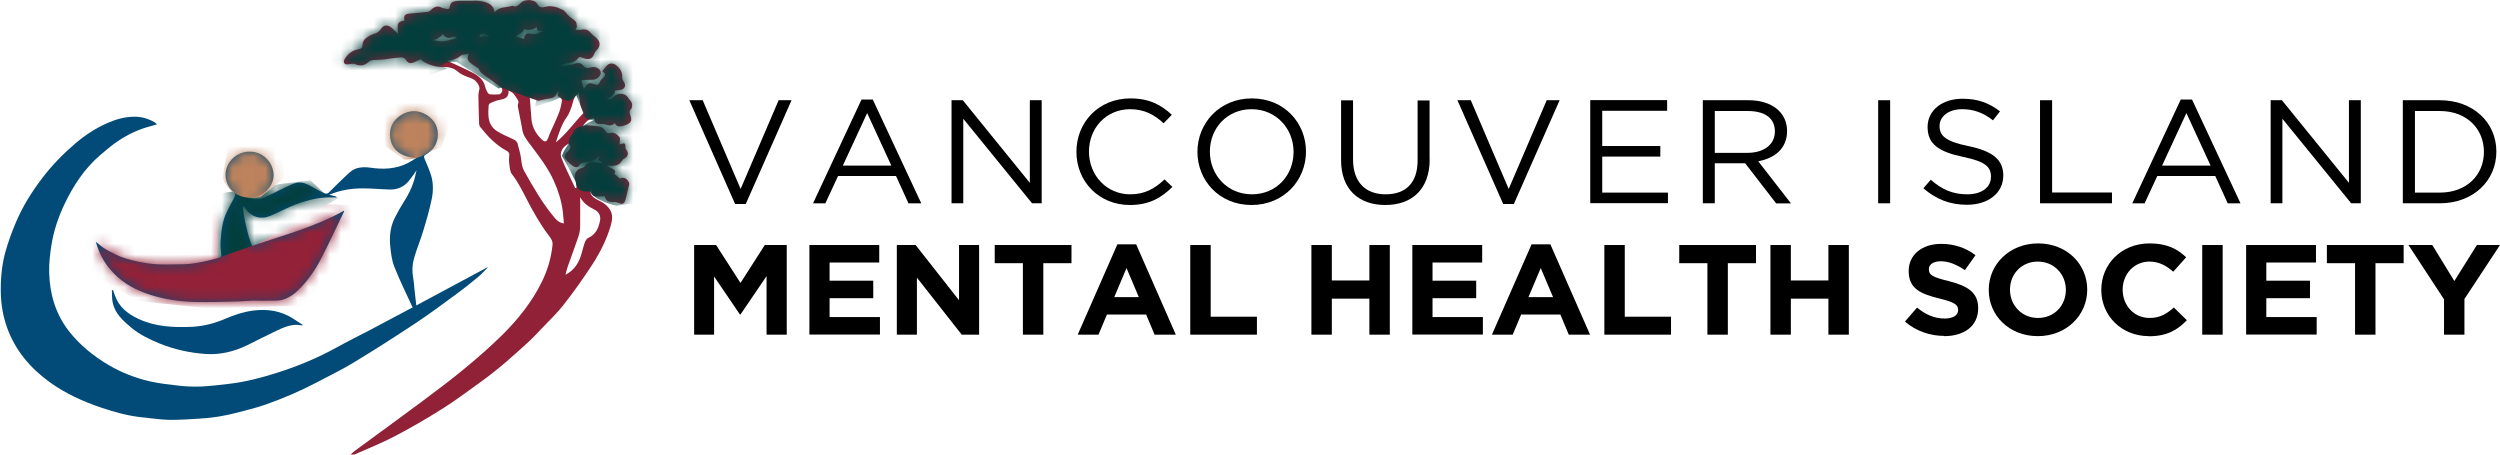<?xml version="1.0" encoding="UTF-8"?>
<svg xmlns="http://www.w3.org/2000/svg" width="231" height="42" viewBox="0 0 231 42" fill="none">
  <path d="M70.83 30.923V25.516L68.422 29.054H68.368L65.982 25.547V30.923H64.139V22.639H66.167L68.422 26.146L70.667 22.639H72.695V30.923H70.819H70.83Z" fill="black"></path>
  <path d="M74.789 30.923V22.639H81.242V24.256H76.654V25.936H80.689V27.553H76.654V29.296H81.307V30.913H74.789V30.923Z" fill="black"></path>
  <path d="M88.865 30.923L84.722 25.652V30.923H82.867V22.639H84.602L88.615 27.742V22.639H90.47V30.923H88.865Z" fill="black"></path>
  <path d="M96.402 24.319V30.923H94.515V24.319H91.912V22.639H99.005V24.319H96.402Z" fill="black"></path>
  <path d="M106.684 30.923L105.903 29.064H102.28L101.5 30.923H99.58L103.246 22.575H104.981L108.647 30.923H106.673H106.684ZM104.092 24.77L102.953 27.458H105.23L104.092 24.77Z" fill="black"></path>
  <path d="M109.98 30.923V22.639H111.868V29.264H116.14V30.923H109.991H109.98Z" fill="black"></path>
  <path d="M126.531 30.923V27.595H123.061V30.923H121.174V22.639H123.061V25.915H126.531V22.639H128.418V30.923H126.531Z" fill="black"></path>
  <path d="M130.5 30.923V22.639H136.953V24.256H132.365V25.936H136.4V27.553H132.365V29.296H137.018V30.913H130.5V30.923Z" fill="black"></path>
  <path d="M144.957 30.923L144.176 29.064H140.554L139.773 30.923H137.854L141.519 22.575H143.254L146.92 30.923H144.946H144.957ZM142.365 24.77L141.226 27.458H143.504L142.365 24.77Z" fill="black"></path>
  <path d="M148.242 30.923V22.639H150.129V29.264H154.402V30.923H148.253H148.242Z" fill="black"></path>
  <path d="M159.652 24.319V30.923H157.765V24.319H155.162V22.639H162.255V24.319H159.652Z" fill="black"></path>
  <path d="M168.945 30.923V27.595H165.475V30.923H163.588V22.639H165.475V25.915H168.945V22.639H170.832V30.923H168.945Z" fill="black"></path>
  <path d="M179.649 31.038C178.347 31.038 177.046 30.597 176.016 29.715L177.133 28.424C177.903 29.043 178.705 29.432 179.692 29.432C180.462 29.432 180.928 29.138 180.928 28.655V28.634C180.928 28.172 180.636 27.93 179.204 27.584C177.48 27.153 176.363 26.691 176.363 25.053V25.032C176.363 23.531 177.61 22.533 179.356 22.533C180.603 22.533 181.666 22.911 182.534 23.583L181.557 24.959C180.798 24.444 180.05 24.14 179.334 24.14C178.618 24.14 178.228 24.455 178.228 24.864V24.885C178.228 25.431 178.597 25.61 180.072 25.977C181.807 26.418 182.783 27.017 182.783 28.466V28.487C182.783 30.135 181.482 31.059 179.638 31.059L179.649 31.038Z" fill="black"></path>
  <path d="M188.293 31.059C185.647 31.059 183.76 29.148 183.76 26.796V26.775C183.76 24.423 185.679 22.491 188.326 22.491C190.972 22.491 192.859 24.402 192.859 26.754V26.775C192.859 29.127 190.939 31.059 188.293 31.059ZM190.885 26.775C190.885 25.358 189.811 24.171 188.293 24.171C186.775 24.171 185.723 25.337 185.723 26.754V26.775C185.723 28.193 186.796 29.379 188.315 29.379C189.833 29.379 190.885 28.214 190.885 26.796V26.775Z" fill="black"></path>
  <path d="M198.552 31.059C196.036 31.059 194.16 29.18 194.16 26.796V26.775C194.16 24.423 195.993 22.491 198.628 22.491C200.244 22.491 201.209 23.016 202.001 23.772L200.808 25.106C200.147 24.528 199.474 24.171 198.617 24.171C197.175 24.171 196.134 25.337 196.134 26.754V26.775C196.134 28.193 197.153 29.379 198.617 29.379C199.594 29.379 200.19 29.001 200.862 28.413L202.066 29.589C201.188 30.503 200.212 31.07 198.552 31.07V31.059Z" fill="black"></path>
  <path d="M203.486 30.923V22.639H205.373V30.923H203.486Z" fill="black"></path>
  <path d="M207.543 30.923V22.639H213.996V24.256H209.408V25.936H213.443V27.553H209.408V29.296H214.061V30.913H207.543V30.923Z" fill="black"></path>
  <path d="M219.494 24.319V30.923H217.607V24.319H215.004V22.639H222.097V24.319H219.494Z" fill="black"></path>
  <path d="M227.714 27.616V30.923H225.827V27.658L222.541 22.639H224.743L226.781 25.967L228.864 22.639H231L227.714 27.626V27.616Z" fill="black"></path>
  <path d="M71.947 9.261H73.139L68.91 18.847H67.923L63.693 9.261H64.93L68.433 17.461L71.947 9.261Z" fill="black"></path>
  <path d="M85.135 18.785H83.942L82.793 16.265H77.435L76.264 18.785H75.125L79.604 9.198H80.645L85.124 18.785H85.135ZM80.125 10.448L77.88 15.299H82.359L80.125 10.448Z" fill="black"></path>
  <path d="M95.166 9.261H96.251V18.784H95.362L89.006 10.972V18.784H87.922V9.261H88.963L95.156 16.894V9.261H95.166Z" fill="black"></path>
  <path d="M104.395 18.942C101.554 18.942 99.461 16.779 99.461 14.028C99.461 11.277 101.543 9.093 104.439 9.093C106.228 9.093 107.291 9.702 108.278 10.605L107.519 11.392C106.695 10.626 105.762 10.09 104.428 10.09C102.248 10.09 100.621 11.791 100.621 14.007C100.621 16.222 102.27 17.955 104.428 17.955C105.773 17.955 106.662 17.451 107.606 16.579L108.332 17.272C107.302 18.28 106.185 18.942 104.395 18.942Z" fill="black"></path>
  <path d="M115.642 18.942C112.649 18.942 110.643 16.674 110.643 14.028C110.643 11.382 112.681 9.093 115.675 9.093C118.668 9.093 120.674 11.361 120.674 14.007C120.674 16.653 118.635 18.942 115.642 18.942ZM115.642 10.09C113.397 10.09 111.792 11.833 111.792 14.007C111.792 16.18 113.419 17.955 115.675 17.955C117.93 17.955 119.525 16.212 119.525 14.038C119.525 11.865 117.898 10.09 115.642 10.09Z" fill="black"></path>
  <path d="M132.104 14.721C132.104 17.493 130.456 18.942 128.005 18.942C125.554 18.942 123.916 17.503 123.916 14.805V9.271H125.022V14.742C125.022 16.8 126.15 17.955 128.026 17.955C129.902 17.955 130.987 16.895 130.987 14.816V9.282H132.093V14.742L132.104 14.721Z" fill="black"></path>
  <path d="M142.917 9.261H144.11L139.881 18.847H138.894L134.664 9.261H135.9L139.403 17.461L142.917 9.261Z" fill="black"></path>
  <path d="M154.043 10.237H148.046V13.492H153.414V14.469H148.046V17.797H154.119V18.773H146.939V9.25H154.043V10.226V10.237Z" fill="black"></path>
  <path d="M164.107 18.784L161.255 15.088H158.446V18.784H157.34V9.261H161.569C163.728 9.261 165.127 10.395 165.127 12.106C165.127 13.702 163.999 14.626 162.459 14.899L165.484 18.795H164.118L164.107 18.784ZM161.483 10.258H158.446V14.122H161.472C162.947 14.122 163.999 13.387 163.999 12.148C163.999 10.909 163.077 10.258 161.483 10.258Z" fill="black"></path>
  <path d="M174.649 9.261V18.784H173.543V9.261H174.649Z" fill="black"></path>
  <path d="M181.905 13.502C184.096 13.964 185.104 14.742 185.104 16.212C185.104 17.86 183.694 18.921 181.742 18.921C180.181 18.921 178.901 18.416 177.719 17.398L178.402 16.61C179.432 17.503 180.408 17.954 181.775 17.954C183.141 17.954 183.966 17.293 183.966 16.327C183.966 15.434 183.477 14.931 181.406 14.5C179.139 14.027 178.109 13.313 178.109 11.739C178.109 10.164 179.476 9.124 181.341 9.124C182.773 9.124 183.803 9.523 184.801 10.29L184.15 11.119C183.239 10.395 182.328 10.09 181.308 10.09C180.029 10.09 179.215 10.773 179.215 11.644C179.215 12.515 179.725 13.062 181.883 13.502H181.905Z" fill="black"></path>
  <path d="M188.509 9.261H189.615V17.787H195.146V18.784H188.498V9.261H188.509Z" fill="black"></path>
  <path d="M207.033 18.785H205.84L204.691 16.265H199.333L198.162 18.785H197.023L201.502 9.198H202.544L207.023 18.785H207.033ZM202.023 10.448L199.778 15.299H204.257L202.023 10.448Z" fill="black"></path>
  <path d="M217.053 9.261H218.138V18.784H217.248L210.893 10.972V18.784H209.809V9.261H210.85L217.042 16.894V9.261H217.053Z" fill="black"></path>
  <path d="M225.438 18.784H222.021V9.261H225.438C228.529 9.261 230.665 11.319 230.665 14.007C230.665 16.695 228.529 18.784 225.438 18.784ZM225.438 10.258H223.139V17.797H225.438C227.921 17.797 229.515 16.17 229.515 14.038C229.515 11.907 227.932 10.258 225.438 10.258Z" fill="black"></path>
  <path d="M27.905 30.071C27.016 29.872 26.246 30.229 25.497 30.586C24.597 31.006 23.73 31.468 22.84 31.898C21.626 32.486 20.346 32.801 18.99 32.707C17.537 32.602 16.127 32.297 14.772 31.751C13.828 31.363 12.906 30.922 12.125 30.271C11.366 29.63 10.618 28.969 10.412 27.95C10.336 27.583 10.358 27.194 10.336 26.816C10.368 26.816 10.401 26.816 10.444 26.806C10.509 26.984 10.564 27.152 10.629 27.331C10.998 28.36 11.789 28.99 12.765 29.452C14.338 30.197 16.03 30.271 17.732 30.197C18.795 30.145 19.825 29.882 20.801 29.462C21.637 29.095 22.504 28.811 23.404 28.696C24.716 28.528 25.974 28.717 27.102 29.452C27.384 29.641 27.677 29.83 27.959 30.008C27.948 30.029 27.927 30.061 27.916 30.082L27.905 30.071Z" fill="#024A7A"></path>
  <path d="M38.109 28.37C37.535 27.11 36.927 25.903 36.439 24.653C36.201 24.065 36.125 23.393 36.06 22.753C35.962 21.829 36.071 20.905 36.515 20.054C36.754 19.592 37.014 19.12 37.296 18.679C37.849 17.828 38.251 16.936 38.435 15.949C38.446 15.886 38.478 15.823 38.489 15.749V15.739C38.251 16.075 38.023 16.421 37.752 16.747C37.318 17.261 36.732 17.524 36.038 17.513C35.127 17.492 34.216 17.387 33.305 17.408C32.329 17.429 31.364 17.597 30.42 17.996C30.637 18.049 30.854 18.101 31.082 18.164C31.082 18.185 31.082 18.206 31.082 18.238C30.93 18.238 30.767 18.238 30.616 18.238C29.282 18.217 28.045 18.574 26.841 19.088C26.212 19.361 25.616 19.676 24.987 19.939C24.076 20.317 23.23 20.054 22.677 19.277C22.612 19.193 22.547 19.109 22.482 19.015C22.384 19.529 22.905 21.913 23.295 22.721C26.158 21.745 29.108 20.978 31.787 19.466C31.787 19.529 31.787 19.582 31.754 19.624C31.06 21.052 30.399 22.48 29.672 23.887C29.173 24.863 28.555 25.766 27.785 26.575C27.308 27.079 26.787 27.499 26.104 27.698C25.833 27.772 25.529 27.782 25.247 27.782C24.596 27.793 23.946 27.782 23.306 27.782C22.937 27.782 22.569 27.835 22.2 27.845C20.757 27.877 19.304 27.94 17.862 27.898C16.506 27.856 15.172 27.646 13.882 27.236C12.624 26.837 11.485 26.239 10.563 25.304C9.76 24.496 9.207 23.561 8.893 22.48C8.893 22.448 8.893 22.406 8.882 22.354C9.207 22.606 9.478 22.879 9.815 23.057C10.4 23.372 10.986 23.698 11.626 23.887C12.428 24.128 13.274 24.307 14.109 24.391C14.966 24.475 15.845 24.422 16.712 24.422C17.71 24.422 18.675 24.223 19.64 23.981C19.868 23.918 20.107 23.855 20.334 23.782C20.389 23.761 20.465 23.666 20.454 23.603C20.432 23.215 20.356 22.826 20.378 22.448C20.443 21.472 20.508 20.495 20.953 19.592C21.18 19.141 21.408 18.689 21.657 18.238C21.766 18.028 21.766 17.923 21.56 17.734C20.66 16.915 20.595 15.634 21.397 14.741C22.015 14.059 23.024 13.828 23.87 14.153C24.716 14.479 25.291 15.329 25.28 16.211C25.269 17.282 24.25 18.259 23.143 18.259C23.035 18.259 22.926 18.259 22.775 18.259C23.176 18.437 23.892 18.479 24.401 18.259C25.074 17.975 25.703 17.618 26.364 17.314C26.722 17.146 27.08 16.946 27.471 16.883C27.937 16.799 28.371 16.999 28.772 17.23C29.141 17.44 29.531 17.629 29.911 17.828C30.095 17.923 30.268 17.912 30.399 17.776C30.843 17.345 31.266 16.894 31.722 16.474C32.069 16.159 32.405 15.77 32.828 15.602C33.229 15.434 33.739 15.424 34.184 15.487C35.398 15.676 36.559 15.623 37.665 15.077C37.925 14.951 38.164 14.783 38.446 14.605C38.077 14.542 37.773 14.521 37.502 14.426C36.689 14.143 36.168 13.586 36.06 12.757C35.941 11.854 36.266 11.119 37.09 10.615C37.871 10.142 38.663 10.163 39.422 10.625C40.181 11.098 40.55 11.822 40.441 12.694C40.365 13.271 40.083 13.786 39.563 14.132C39.498 14.174 39.433 14.227 39.367 14.269C39.14 14.374 39.151 14.521 39.248 14.72C39.465 15.214 39.671 15.707 39.834 16.211C40.051 16.925 40.04 17.681 39.888 18.406C39.682 19.382 39.411 20.338 39.118 21.293C38.858 22.165 38.5 23.015 38.251 23.887C38.088 24.464 38.066 25.063 38.175 25.672C38.251 26.081 38.272 26.501 38.316 26.911C38.359 27.32 38.413 27.73 38.467 28.223C40.691 27.026 42.86 25.861 45.039 24.695L45.061 24.727C44.768 25.021 44.486 25.336 44.161 25.609C43.489 26.165 42.816 26.701 42.111 27.215C40.864 28.129 39.628 29.053 38.337 29.903C36.461 31.142 34.563 32.36 32.633 33.526C31.559 34.177 30.41 34.723 29.292 35.321C27.763 36.13 26.18 36.802 24.553 37.379C23.74 37.663 22.894 37.873 22.048 38.093C20.866 38.408 19.673 38.618 18.447 38.681C17.515 38.734 16.582 38.807 15.66 38.797C14.836 38.776 14.012 38.65 13.188 38.566C11.864 38.44 10.595 38.083 9.348 37.663C7.657 37.096 6.062 36.361 4.62 35.332C2.809 34.03 1.421 32.392 0.661 30.292C0.293 29.263 0.108 28.223 0.076 27.142C0.043 25.84 0.152 24.559 0.488 23.309C0.748 22.375 1.084 21.461 1.464 20.558C2.082 19.088 2.928 17.734 3.904 16.453C4.793 15.287 5.813 14.237 6.941 13.271C7.852 12.494 8.839 11.843 9.945 11.36C10.736 11.014 11.561 10.783 12.439 10.783C13.112 10.783 13.741 10.972 14.315 11.318C14.37 11.35 14.413 11.402 14.511 11.486C14.294 11.549 14.12 11.612 13.936 11.654C12.797 11.948 11.756 12.442 10.802 13.103C10.259 13.471 9.771 13.901 9.272 14.321C7.808 15.571 6.789 17.135 5.976 18.826C5.39 20.054 4.956 21.335 4.75 22.669C4.62 23.488 4.522 24.328 4.544 25.147C4.587 27.121 5.108 28.958 6.344 30.565C7.353 31.867 8.622 32.896 10.064 33.746C11.235 34.429 12.493 34.922 13.806 35.227C14.727 35.437 15.671 35.542 16.614 35.647C17.287 35.72 17.981 35.741 18.653 35.71C19.488 35.668 20.324 35.563 21.159 35.468C22.688 35.29 24.163 34.901 25.616 34.439C27.535 33.83 29.379 33.064 31.136 32.087C32.123 31.541 33.132 31.048 34.129 30.523C35.507 29.798 36.873 29.074 38.185 28.37H38.109Z" fill="#024B78"></path>
  <mask id="mask0_67_4107" style="mask-type:luminance" maskUnits="userSpaceOnUse" x="0" y="10" width="46" height="29">
    <path d="M38.109 28.37C37.535 27.11 36.927 25.903 36.439 24.653C36.201 24.065 36.125 23.393 36.06 22.753C35.962 21.829 36.071 20.905 36.515 20.054C36.754 19.592 37.014 19.12 37.296 18.679C37.849 17.828 38.251 16.936 38.435 15.949C38.446 15.886 38.478 15.823 38.489 15.749V15.739C38.251 16.075 38.023 16.421 37.752 16.747C37.318 17.261 36.732 17.524 36.038 17.513C35.127 17.492 34.216 17.387 33.305 17.408C32.329 17.429 31.364 17.597 30.42 17.996C30.637 18.049 30.854 18.101 31.082 18.164C31.082 18.185 31.082 18.206 31.082 18.238C30.93 18.238 30.767 18.238 30.616 18.238C29.282 18.217 28.045 18.574 26.841 19.088C26.212 19.361 25.616 19.676 24.987 19.939C24.076 20.317 23.23 20.054 22.677 19.277C22.612 19.193 22.547 19.109 22.482 19.015C22.384 19.529 22.905 21.913 23.295 22.721C26.158 21.745 29.108 20.978 31.787 19.466C31.787 19.529 31.787 19.582 31.754 19.624C31.06 21.052 30.399 22.48 29.672 23.887C29.173 24.863 28.555 25.766 27.785 26.575C27.308 27.079 26.787 27.499 26.104 27.698C25.833 27.772 25.529 27.782 25.247 27.782C24.596 27.793 23.946 27.782 23.306 27.782C22.937 27.782 22.569 27.835 22.2 27.845C20.757 27.877 19.304 27.94 17.862 27.898C16.506 27.856 15.172 27.646 13.882 27.236C12.624 26.837 11.485 26.239 10.563 25.304C9.76 24.496 9.207 23.561 8.893 22.48C8.893 22.448 8.893 22.406 8.882 22.354C9.207 22.606 9.478 22.879 9.815 23.057C10.4 23.372 10.986 23.698 11.626 23.887C12.428 24.128 13.274 24.307 14.109 24.391C14.966 24.475 15.845 24.422 16.712 24.422C17.71 24.422 18.675 24.223 19.64 23.981C19.868 23.918 20.107 23.855 20.334 23.782C20.389 23.761 20.465 23.666 20.454 23.603C20.432 23.215 20.356 22.826 20.378 22.448C20.443 21.472 20.508 20.495 20.953 19.592C21.18 19.141 21.408 18.689 21.657 18.238C21.874 17.954 21.766 17.923 21.56 17.734C20.66 16.915 20.595 15.634 21.397 14.741C22.015 14.059 23.024 13.828 23.87 14.153C24.716 14.479 25.291 15.329 25.28 16.211C25.269 17.282 24.25 18.259 23.143 18.259C23.035 18.259 22.926 18.259 22.775 18.259C23.176 18.437 23.892 18.479 24.401 18.259C25.074 17.975 25.703 17.618 26.364 17.314C26.722 17.146 27.08 16.946 27.471 16.883C27.937 16.799 28.371 16.999 28.772 17.23C29.141 17.44 29.531 17.629 29.911 17.828C30.095 17.923 30.268 17.912 30.399 17.776C30.843 17.345 31.266 16.894 31.722 16.474C32.069 16.159 32.405 15.77 32.828 15.602C33.229 15.434 33.739 15.424 34.184 15.487C35.398 15.676 36.559 15.623 37.665 15.077C37.925 14.951 38.164 14.783 38.446 14.605C38.077 14.542 37.773 14.521 37.502 14.426C36.689 14.143 36.168 13.586 36.06 12.757C35.941 11.854 36.266 11.119 37.09 10.615C37.871 10.142 38.663 10.163 39.422 10.625C40.181 11.098 40.55 11.822 40.441 12.694C40.365 13.271 40.083 13.786 39.563 14.132C39.498 14.174 39.433 14.227 39.367 14.269C39.14 14.374 39.151 14.521 39.248 14.72C39.465 15.214 39.671 15.707 39.834 16.211C40.051 16.925 40.04 17.681 39.888 18.406C39.682 19.382 39.411 20.338 39.118 21.293C38.858 22.165 38.5 23.015 38.251 23.887C38.088 24.464 38.066 25.063 38.175 25.672C38.251 26.081 38.272 26.501 38.316 26.911C38.359 27.32 38.413 27.73 38.467 28.223C40.691 27.026 42.86 25.861 45.039 24.695L45.061 24.727C44.768 25.021 44.486 25.336 44.161 25.609C43.489 26.165 42.816 26.701 42.111 27.215C40.864 28.129 39.628 29.053 38.337 29.903C36.461 31.142 34.563 32.36 32.633 33.526C31.559 34.177 30.41 34.723 29.292 35.321C27.763 36.13 26.18 36.802 24.553 37.379C23.74 37.663 22.894 37.873 22.048 38.093C20.866 38.408 19.673 38.618 18.447 38.681C17.515 38.734 16.582 38.807 15.66 38.797C14.836 38.776 14.012 38.65 13.188 38.566C11.864 38.44 10.595 38.083 9.348 37.663C7.657 37.096 6.062 36.361 4.62 35.332C2.809 34.03 1.421 32.392 0.661 30.292C0.293 29.263 0.108 28.223 0.076 27.142C0.043 25.84 0.152 24.559 0.488 23.309C0.748 22.375 1.084 21.461 1.464 20.558C2.082 19.088 2.928 17.734 3.904 16.453C4.793 15.287 5.813 14.237 6.941 13.271C7.852 12.494 8.839 11.843 9.945 11.36C10.736 11.014 11.561 10.783 12.439 10.783C13.112 10.783 13.741 10.972 14.315 11.318C14.37 11.35 14.413 11.402 14.511 11.486C14.294 11.549 14.12 11.612 13.936 11.654C12.797 11.948 11.756 12.442 10.802 13.103C10.259 13.471 9.771 13.901 9.272 14.321C7.808 15.571 6.789 17.135 5.976 18.826C5.39 20.054 4.956 21.335 4.75 22.669C4.62 23.488 4.522 24.328 4.544 25.147C4.587 27.121 5.108 28.958 6.344 30.565C7.353 31.867 8.622 32.896 10.064 33.746C11.235 34.429 12.493 34.922 13.806 35.227C14.727 35.437 15.671 35.542 16.614 35.647C17.287 35.72 17.981 35.741 18.653 35.71C19.488 35.668 20.324 35.563 21.159 35.468C22.688 35.29 24.163 34.901 25.616 34.439C27.535 33.83 29.379 33.064 31.136 32.087C32.123 31.541 33.132 31.048 34.129 30.523C35.507 29.798 36.873 29.074 38.185 28.37H38.109Z" fill="white"></path>
  </mask>
  <g mask="url(#mask0_67_4107)">
    <path d="M37.362 14.731C37.362 14.731 38.631 14.836 39.683 13.996L40.81 13.607L42.036 9.911C42.036 9.911 36.234 9.008 36.18 9.019C36.125 9.029 34.846 12.988 34.846 12.988L37.351 14.731H37.362Z" fill="#BD835D"></path>
    <path d="M7.256 20.243L8.622 25.409L12.841 27.824L19.131 28.485L30.02 28.192L33.653 18.983L9.804 18.29L7.256 20.243Z" fill="#932138"></path>
    <path d="M20.129 23.834L23.784 22.543L31.31 18.29L30.02 17.902L28.686 16.652L26.17 16.967L20.129 17.902V23.834Z" fill="#023E3C"></path>
    <path d="M20.553 16.41C20.553 16.41 21.182 18.71 24.067 18.216L26.29 16.41L26.084 13.534L21.095 13.292L20.553 16.4V16.41Z" fill="#BD835D"></path>
  </g>
  <path d="M38.901 5.449C38.674 5.554 38.468 5.67 38.262 5.754C37.86 5.911 37.676 5.817 37.47 5.481C37.405 5.365 37.166 5.292 37.014 5.302C36.472 5.344 35.93 5.439 35.388 5.502C35.106 5.533 34.813 5.523 34.52 5.544C34.39 5.554 34.216 5.575 34.13 5.659C33.739 6.037 33.327 6.153 32.796 5.922C32.633 5.848 32.384 5.901 32.188 5.943C31.831 6.016 31.668 5.764 31.841 5.47C32.102 5.04 32.481 4.683 33.013 4.578C33.435 4.483 33.479 4.473 33.511 4.074C33.544 3.654 33.869 3.475 34.184 3.286C34.281 3.234 34.379 3.192 34.487 3.16C34.791 3.076 35.03 2.94 35.214 2.656C35.474 2.257 35.865 2.268 36.255 2.625C36.429 2.782 36.581 2.961 36.776 3.118C36.819 2.614 36.483 1.974 37.372 1.911C37.285 1.428 37.394 1.291 37.904 1.249C38.435 1.207 38.956 1.165 39.487 1.102C39.606 1.092 39.736 1.018 39.812 0.934C40.105 0.63 40.42 0.504 40.821 0.714C40.897 0.756 40.995 0.766 41.081 0.787C41.504 0.882 41.493 0.882 41.602 0.462C41.678 0.157 41.971 0.115 42.22 0.094C42.611 0.063 43.012 0.084 43.413 0.084C43.727 0.084 44.053 0.042 44.356 0.094C44.823 0.178 45.311 0.273 45.582 0.724C45.647 0.84 45.658 0.976 45.712 1.144C46.113 0.577 46.786 0.735 47.317 0.535C47.339 0.535 47.361 0.525 47.371 0.535C47.751 0.714 47.946 0.451 48.163 0.231C48.478 -0.063 49.389 -0.116 49.66 0.388C49.79 0.64 50.007 0.745 50.354 0.64C50.918 0.472 51.482 0.661 51.981 0.903C52.219 1.018 52.371 1.312 52.588 1.501C52.772 1.669 53.022 1.795 53.184 1.984C53.282 2.1 53.293 2.299 53.304 2.457C53.304 2.541 53.228 2.625 53.163 2.751C53.358 2.751 53.531 2.782 53.683 2.751C54.074 2.656 54.356 2.751 54.605 3.066C54.746 3.244 54.952 3.36 55.115 3.517C55.505 3.895 55.494 4.294 55.104 4.662C55.028 4.735 54.963 4.819 54.931 4.914C54.724 5.491 54.388 5.575 53.792 5.323C53.618 5.25 53.542 5.208 53.412 5.386C53.141 5.754 52.685 5.806 52.263 5.88C52.1 5.911 51.948 5.953 51.785 5.995C51.785 6.037 51.796 6.069 51.807 6.111C52.024 6.09 52.241 6.079 52.447 6.048C52.707 6.006 52.957 5.953 53.206 5.869C53.488 5.775 53.727 5.859 53.9 6.069C54.095 6.31 54.301 6.321 54.583 6.237C54.898 6.132 55.191 6.226 55.408 6.447C55.494 6.531 55.527 6.72 55.505 6.835C55.44 7.119 55.039 7.371 54.735 7.371C54.442 7.371 54.15 7.371 53.868 7.392C53.813 7.392 53.759 7.434 53.716 7.455C53.792 7.728 53.868 7.98 53.944 8.263C53.987 8.19 54.02 8.127 54.063 8.064C54.312 7.675 54.453 7.623 54.898 7.78C55.158 7.875 55.321 7.875 55.429 7.57C55.473 7.434 55.603 7.308 55.722 7.203C55.961 6.993 55.993 6.804 55.657 6.594C55.809 6.405 55.917 6.205 56.08 6.058C56.34 5.796 56.676 5.817 56.969 6.058C57.327 6.352 57.533 6.709 57.49 7.182C57.49 7.287 57.533 7.413 57.598 7.497C57.891 7.864 57.772 8.221 57.306 8.316C57.164 8.347 57.013 8.337 56.839 8.347C56.807 8.82 56.405 8.967 56.026 9.145C56.286 9.25 56.546 9.166 56.698 8.956C56.98 8.568 57.75 8.578 58 8.977C58.162 9.24 58.477 9.45 58.401 9.817C58.379 9.901 58.379 10.017 58.325 10.059C58.097 10.258 58.184 10.468 58.26 10.689C58.412 11.13 58.303 11.35 57.87 11.529C57.75 11.581 57.62 11.613 57.501 11.644C57.219 11.718 56.959 11.707 56.818 11.382C56.557 11.644 56.286 11.623 55.972 11.518C55.809 11.466 55.624 11.455 55.451 11.466C55.18 11.466 54.985 11.361 54.941 11.088C54.909 10.899 54.833 10.899 54.67 10.951C54.356 11.056 54.193 11.182 53.803 11.697C53.987 11.655 54.16 11.571 54.323 11.581C54.724 11.602 55.136 11.644 55.527 11.739C55.7 11.781 55.852 11.991 55.972 12.148C56.069 12.285 56.145 12.348 56.33 12.295C56.72 12.169 57.024 12.411 57.23 12.663C57.338 12.799 57.251 13.093 57.251 13.345C57.284 13.345 57.381 13.314 57.479 13.282C57.696 13.198 57.794 13.282 57.783 13.503C57.783 13.608 57.783 13.734 57.859 13.818C58.119 14.143 58.043 14.458 57.674 14.658C57.566 14.71 57.479 14.815 57.414 14.92C57.251 15.183 57.002 15.288 56.72 15.309C56.503 15.33 56.286 15.298 56.047 15.319C56.232 15.414 56.427 15.498 56.601 15.603C56.807 15.718 56.948 15.855 56.742 16.033C56.904 16.18 57.067 16.317 57.262 16.495C57.457 16.422 57.707 16.348 57.945 16.611C58.119 16.8 58.195 16.947 58.108 17.199C57.967 17.619 57.913 18.07 57.783 18.49C57.674 18.847 57.49 18.9 57.143 18.753C57.013 18.7 56.872 18.648 56.742 18.658C56.297 18.69 55.95 18.606 55.885 18.133C55.559 18.133 55.256 18.175 54.974 18.123C54.681 18.07 54.638 17.881 54.692 17.409C54.508 17.556 54.497 17.724 54.616 17.955C54.811 18.312 55.18 18.438 55.505 18.616C55.852 18.795 56.145 19.026 56.362 19.372C56.666 19.876 56.568 20.391 56.416 20.895C56.037 22.176 55.429 23.362 54.703 24.486C53.879 25.756 52.989 26.995 52.056 28.192C51.449 28.969 50.712 29.652 50.029 30.376C49.692 30.733 49.356 31.101 48.998 31.437C47.556 32.77 46.092 34.083 44.487 35.238C43.304 36.088 42.144 36.97 40.908 37.747C39.476 38.65 38.001 39.511 36.494 40.299C35.301 40.929 34.032 41.422 32.796 41.979C32.666 42.042 32.514 42.063 32.329 42.052C32.503 41.895 32.676 41.737 32.872 41.59C34.921 40.089 36.982 38.598 39.021 37.075C40.376 36.067 41.732 35.049 43.033 33.967C44.194 33.012 45.322 32.014 46.395 30.964C47.87 29.505 49.161 27.888 50.072 26.029C50.592 24.969 50.918 23.866 51.048 22.69C51.102 22.27 50.907 22.029 50.701 21.756C49.931 20.737 49.313 19.645 48.727 18.522C48.293 17.692 47.892 16.842 47.306 16.096C47.111 15.855 47.1 15.456 47.057 15.13C47.014 14.868 47.035 14.584 47.057 14.311C47.057 14.133 46.992 14.028 46.829 13.944C45.821 13.408 45.072 12.61 44.378 11.739C44.313 11.655 44.27 11.529 44.27 11.413C44.237 10.563 44.215 9.702 44.205 8.851C44.205 8.631 44.259 8.41 44.302 8.2C44.346 7.98 44.053 7.497 43.738 7.329C43.576 7.245 43.413 7.171 43.239 7.119C42.882 6.993 42.556 6.846 42.253 6.583C41.862 6.237 41.363 6.184 40.832 6.184C40.192 6.184 39.563 5.974 39.021 5.617C38.988 5.596 38.967 5.554 38.923 5.502L38.901 5.449ZM52.1 20.632C52.067 20.233 52.046 19.887 52.002 19.54C51.883 18.543 51.569 17.587 51.156 16.674C50.614 15.477 49.812 14.448 49.031 13.408C48.705 12.967 48.347 12.558 48.261 11.991C48.163 11.361 48.011 10.741 47.903 10.111C47.87 9.943 47.805 9.744 47.87 9.607C47.946 9.439 47.903 9.334 47.827 9.208C47.697 9.009 47.578 8.809 47.426 8.631C47.339 8.526 47.176 8.473 46.992 8.358C47.035 8.998 46.666 9.145 46.2 9.219C45.897 9.271 45.614 9.397 45.333 9.513C45.246 9.544 45.159 9.67 45.148 9.754C45.127 10.122 45.105 10.489 45.148 10.846C45.202 11.382 45.474 11.844 45.94 12.127C46.385 12.4 46.873 12.621 47.35 12.831C47.567 12.925 47.751 13.03 47.816 13.24C47.957 13.744 48.098 14.248 48.163 14.763C48.206 15.12 48.239 15.445 48.423 15.781C49.269 17.293 50.126 18.795 51.254 20.128C51.449 20.359 51.677 20.59 52.1 20.643V20.632ZM51.623 8.442C51.623 8.442 51.579 8.421 51.558 8.41C51.493 8.526 51.406 8.641 51.352 8.767C51.265 8.967 51.102 9.04 50.885 9.072C50.571 9.114 50.267 9.198 49.963 9.261C49.888 9.282 49.801 9.324 49.736 9.303C49.475 9.229 49.226 9.124 48.955 9.04C48.998 9.66 49.052 10.332 49.107 11.004C49.161 11.676 49.454 12.253 49.92 12.747C50.365 13.219 50.506 13.177 50.712 12.589C50.733 12.516 50.755 12.442 50.788 12.369C51.081 11.718 51.384 11.088 51.644 10.426C51.785 10.069 51.861 9.691 51.926 9.313C51.948 9.219 51.85 9.061 51.764 9.019C51.547 8.904 51.493 8.778 51.612 8.578C51.634 8.547 51.612 8.494 51.612 8.452L51.623 8.442ZM53.607 18.249C53.607 19.183 53.618 20.023 53.607 20.863C53.607 21.199 53.553 21.546 53.445 21.861C53.13 22.806 52.772 23.73 52.447 24.664C52.371 24.885 52.328 25.105 52.252 25.389C52.946 25.021 53.336 24.496 53.586 23.877C53.759 23.436 53.846 22.963 53.998 22.512C54.063 22.323 54.171 22.071 54.334 21.997C55.071 21.661 55.321 21.052 55.451 20.338C55.516 19.95 55.332 19.572 54.952 19.383C54.432 19.12 53.944 18.826 53.618 18.238L53.607 18.249ZM41.331 5.617C42.079 5.964 42.903 6.321 43.695 6.73C44.215 7.003 44.671 7.371 44.823 7.98C44.866 8.179 44.953 8.368 45.051 8.547C45.094 8.62 45.192 8.704 45.267 8.715C45.56 8.736 45.853 8.746 46.135 8.715C46.244 8.704 46.363 8.547 46.406 8.421C46.439 8.326 46.395 8.158 46.319 8.095C45.799 7.696 45.267 7.297 44.725 6.93C44.454 6.751 44.27 6.531 44.248 6.342C43.923 6.121 43.662 5.974 43.435 5.785C43.174 5.575 43.142 5.292 43.337 4.966C43.033 5.029 42.73 5.008 42.567 5.145C42.177 5.47 41.743 5.565 41.342 5.607L41.331 5.617ZM53.456 8.578C53.336 8.725 53.152 8.851 53.076 9.03C52.957 9.292 52.913 9.586 52.816 9.859C52.696 10.174 52.588 10.51 52.393 10.783C51.872 11.508 51.634 12.327 51.362 13.156C52.371 12.337 53.087 11.287 53.911 10.447C53.792 10.132 53.683 9.88 53.607 9.628C53.575 9.513 53.586 9.376 53.564 9.261C53.531 9.051 53.499 8.851 53.466 8.589L53.456 8.578ZM55.429 14.406C55.082 14.731 54.703 14.952 54.204 14.983C53.954 14.994 53.683 15.015 53.521 15.298C53.412 15.487 53.152 15.487 52.957 15.351C52.772 15.225 52.599 15.067 52.436 14.91C52.111 14.574 52.111 14.29 52.458 13.986C52.718 13.755 52.772 13.545 52.566 13.272C52.002 13.524 51.666 14.08 51.883 14.616C52.263 15.55 52.718 16.464 53.152 17.388C53.195 17.377 53.228 17.367 53.271 17.346C53.26 17.178 53.271 16.999 53.217 16.842C52.957 16.086 53.206 15.645 53.857 15.487C53.944 15.466 54.03 15.393 54.074 15.319C54.193 15.12 54.508 14.931 54.746 14.962C55.017 14.994 55.288 15.036 55.57 15.078C55.592 15.046 55.614 15.015 55.624 14.983C55.494 14.91 55.375 14.826 55.256 14.763C55.332 14.616 55.375 14.521 55.419 14.427L55.429 14.406ZM49.605 2.52C49.193 2.73 48.825 2.866 48.413 2.667C48.347 3.108 47.849 3.087 47.664 3.381C47.925 3.454 48.174 3.528 48.423 3.601C48.445 3.234 48.608 3.055 48.944 3.097C49.269 3.15 49.584 3.244 49.877 2.992C49.953 2.929 50.093 2.929 50.213 2.898C49.996 2.751 49.605 3.055 49.616 2.52H49.605ZM39.932 3.706C40.116 3.738 40.409 3.79 40.702 3.822C41.136 3.874 41.537 3.654 41.96 3.612C42.036 3.612 42.112 3.549 42.188 3.507C42.188 3.507 42.166 3.391 42.144 3.391C42.057 3.381 41.96 3.37 41.884 3.391C41.417 3.58 41.168 3.517 40.929 3.129C40.648 3.486 40.279 3.685 39.943 3.696L39.932 3.706ZM45.246 3.454C45.007 3.171 44.769 3.034 44.443 3.139C44.378 3.16 44.324 3.234 44.291 3.297C44.281 3.328 44.324 3.433 44.356 3.433C44.411 3.433 44.476 3.391 44.541 3.381C44.649 3.36 44.758 3.339 44.866 3.349C44.986 3.36 45.094 3.412 45.257 3.454H45.246Z" fill="#912137"></path>
  <mask id="mask1_67_4107" style="mask-type:luminance" maskUnits="userSpaceOnUse" x="31" y="0" width="28" height="43">
    <path d="M38.901 5.449C38.674 5.554 38.468 5.67 38.262 5.754C37.86 5.911 37.676 5.817 37.47 5.481C37.405 5.365 37.166 5.292 37.014 5.302C36.472 5.344 35.93 5.439 35.388 5.502C35.106 5.533 34.813 5.523 34.52 5.544C34.39 5.554 34.216 5.575 34.13 5.659C33.739 6.037 33.327 6.153 32.796 5.922C32.633 5.848 32.384 5.901 32.188 5.943C31.831 6.016 31.668 5.764 31.841 5.47C32.102 5.04 32.481 4.683 33.013 4.578C33.435 4.483 33.479 4.473 33.511 4.074C33.544 3.654 33.869 3.475 34.184 3.286C34.281 3.234 34.379 3.192 34.487 3.16C34.791 3.076 35.03 2.94 35.214 2.656C35.474 2.257 35.865 2.268 36.255 2.625C36.429 2.782 36.581 2.961 36.776 3.118C36.819 2.614 36.483 1.974 37.372 1.911C37.285 1.428 37.394 1.291 37.904 1.249C38.435 1.207 38.956 1.165 39.487 1.102C39.606 1.092 39.736 1.018 39.812 0.934C40.105 0.63 40.42 0.504 40.821 0.714C40.897 0.756 40.995 0.766 41.081 0.787C41.504 0.882 41.493 0.882 41.602 0.462C41.678 0.157 41.971 0.115 42.22 0.094C42.611 0.063 43.012 0.084 43.413 0.084C43.727 0.084 44.053 0.042 44.356 0.094C44.823 0.178 45.311 0.273 45.582 0.724C45.647 0.84 45.658 0.976 45.712 1.144C46.113 0.577 46.786 0.735 47.317 0.535C47.339 0.535 47.361 0.525 47.371 0.535C47.751 0.714 47.946 0.451 48.163 0.231C48.478 -0.063 49.389 -0.116 49.66 0.388C49.79 0.64 50.007 0.745 50.354 0.64C50.918 0.472 51.482 0.661 51.981 0.903C52.219 1.018 52.371 1.312 52.588 1.501C52.772 1.669 53.022 1.795 53.184 1.984C53.282 2.1 53.293 2.299 53.304 2.457C53.304 2.541 53.228 2.625 53.163 2.751C53.358 2.751 53.531 2.782 53.683 2.751C54.074 2.656 54.356 2.751 54.605 3.066C54.746 3.244 54.952 3.36 55.115 3.517C55.505 3.895 55.494 4.294 55.104 4.662C55.028 4.735 54.963 4.819 54.931 4.914C54.724 5.491 54.388 5.575 53.792 5.323C53.618 5.25 53.542 5.208 53.412 5.386C53.141 5.754 52.685 5.806 52.263 5.88C52.1 5.911 51.948 5.953 51.785 5.995C51.785 6.037 51.796 6.069 51.807 6.111C52.024 6.09 52.241 6.079 52.447 6.048C52.707 6.006 52.957 5.953 53.206 5.869C53.488 5.775 53.727 5.859 53.9 6.069C54.095 6.31 54.301 6.321 54.583 6.237C54.898 6.132 55.191 6.226 55.408 6.447C55.494 6.531 55.527 6.72 55.505 6.835C55.44 7.119 55.039 7.371 54.735 7.371C54.442 7.371 54.15 7.371 53.868 7.392C53.813 7.392 53.759 7.434 53.716 7.455C53.792 7.728 53.868 7.98 53.944 8.263C53.987 8.19 54.02 8.127 54.063 8.064C54.312 7.675 54.453 7.623 54.898 7.78C55.158 7.875 55.321 7.875 55.429 7.57C55.473 7.434 55.603 7.308 55.722 7.203C55.961 6.993 55.993 6.804 55.657 6.594C55.809 6.405 55.917 6.205 56.08 6.058C56.34 5.796 56.676 5.817 56.969 6.058C57.327 6.352 57.533 6.709 57.49 7.182C57.49 7.287 57.533 7.413 57.598 7.497C57.891 7.864 57.772 8.221 57.306 8.316C57.164 8.347 57.013 8.337 56.839 8.347C56.807 8.82 56.405 8.967 56.026 9.145C56.286 9.25 56.546 9.166 56.698 8.956C56.98 8.568 57.75 8.578 58 8.977C58.162 9.24 58.477 9.45 58.401 9.817C58.379 9.901 58.379 10.017 58.325 10.059C58.097 10.258 58.184 10.468 58.26 10.689C58.412 11.13 58.303 11.35 57.87 11.529C57.75 11.581 57.62 11.613 57.501 11.644C57.219 11.718 56.959 11.707 56.818 11.382C56.557 11.644 56.286 11.623 55.972 11.518C55.809 11.466 55.624 11.455 55.451 11.466C55.18 11.466 54.985 11.361 54.941 11.088C54.909 10.899 54.833 10.899 54.67 10.951C54.356 11.056 54.193 11.182 53.803 11.697C53.987 11.655 54.16 11.571 54.323 11.581C54.724 11.602 55.136 11.644 55.527 11.739C55.7 11.781 55.852 11.991 55.972 12.148C56.069 12.285 56.145 12.348 56.33 12.295C56.72 12.169 57.024 12.411 57.23 12.663C57.338 12.799 57.251 13.093 57.251 13.345C57.284 13.345 57.381 13.314 57.479 13.282C57.696 13.198 57.794 13.282 57.783 13.503C57.783 13.608 57.783 13.734 57.859 13.818C58.119 14.143 58.043 14.458 57.674 14.658C57.566 14.71 57.479 14.815 57.414 14.92C57.251 15.183 57.002 15.288 56.72 15.309C56.503 15.33 56.286 15.298 56.047 15.319C56.232 15.414 56.427 15.498 56.601 15.603C56.807 15.718 56.948 15.855 56.742 16.033C56.904 16.18 57.067 16.317 57.262 16.495C57.457 16.422 57.707 16.348 57.945 16.611C58.119 16.8 58.195 16.947 58.108 17.199C57.967 17.619 57.913 18.07 57.783 18.49C57.674 18.847 57.49 18.9 57.143 18.753C57.013 18.7 56.872 18.648 56.742 18.658C56.297 18.69 55.95 18.606 55.885 18.133C55.559 18.133 55.256 18.175 54.974 18.123C54.681 18.07 54.638 17.881 54.692 17.409C54.508 17.556 54.497 17.724 54.616 17.955C54.811 18.312 55.18 18.438 55.505 18.616C55.852 18.795 56.145 19.026 56.362 19.372C56.666 19.876 56.568 20.391 56.416 20.895C56.037 22.176 55.429 23.362 54.703 24.486C53.879 25.756 52.989 26.995 52.056 28.192C51.449 28.969 50.712 29.652 50.029 30.376C49.692 30.733 49.356 31.101 48.998 31.437C47.556 32.77 46.092 34.083 44.487 35.238C43.304 36.088 42.144 36.97 40.908 37.747C39.476 38.65 38.001 39.511 36.494 40.299C35.301 40.929 34.032 41.422 32.796 41.979C32.666 42.042 32.514 42.063 32.329 42.052C32.503 41.895 32.676 41.737 32.872 41.59C34.921 40.089 36.982 38.598 39.021 37.075C40.376 36.067 41.732 35.049 43.033 33.967C44.194 33.012 45.322 32.014 46.395 30.964C47.87 29.505 49.161 27.888 50.072 26.029C50.592 24.969 50.918 23.866 51.048 22.69C51.102 22.27 50.907 22.029 50.701 21.756C49.931 20.737 49.313 19.645 48.727 18.522C48.293 17.692 47.892 16.842 47.306 16.096C47.111 15.855 47.1 15.456 47.057 15.13C47.014 14.868 47.035 14.584 47.057 14.311C47.057 14.133 46.992 14.028 46.829 13.944C45.821 13.408 45.072 12.61 44.378 11.739C44.313 11.655 44.27 11.529 44.27 11.413C44.237 10.563 44.215 9.702 44.205 8.851C44.205 8.631 44.259 8.41 44.302 8.2C44.346 7.98 44.053 7.497 43.738 7.329C43.576 7.245 43.413 7.171 43.239 7.119C42.882 6.993 42.556 6.846 42.253 6.583C41.862 6.237 41.363 6.184 40.832 6.184C40.192 6.184 39.563 5.974 39.021 5.617C38.988 5.596 38.967 5.554 38.923 5.502L38.901 5.449ZM52.1 20.632C52.067 20.233 52.046 19.887 52.002 19.54C51.883 18.543 51.569 17.587 51.156 16.674C50.614 15.477 49.812 14.448 49.031 13.408C48.705 12.967 48.347 12.558 48.261 11.991C48.163 11.361 48.011 10.741 47.903 10.111C47.87 9.943 47.805 9.744 47.87 9.607C47.946 9.439 47.903 9.334 47.827 9.208C47.697 9.009 47.578 8.809 47.426 8.631C47.339 8.526 47.176 8.473 46.992 8.358C47.035 8.998 46.666 9.145 46.2 9.219C45.897 9.271 45.614 9.397 45.333 9.513C45.246 9.544 45.159 9.67 45.148 9.754C45.127 10.122 45.105 10.489 45.148 10.846C45.202 11.382 45.474 11.844 45.94 12.127C46.385 12.4 46.873 12.621 47.35 12.831C47.567 12.925 47.751 13.03 47.816 13.24C47.957 13.744 48.098 14.248 48.163 14.763C48.206 15.12 48.239 15.445 48.423 15.781C49.269 17.293 50.126 18.795 51.254 20.128C51.449 20.359 51.677 20.59 52.1 20.643V20.632ZM51.623 8.442C51.623 8.442 51.579 8.421 51.558 8.41C51.493 8.526 51.406 8.641 51.352 8.767C51.265 8.967 51.102 9.04 50.885 9.072C50.571 9.114 50.267 9.198 49.963 9.261C49.888 9.282 49.801 9.324 49.736 9.303C49.475 9.229 49.226 9.124 48.955 9.04C48.998 9.66 49.052 10.332 49.107 11.004C49.161 11.676 49.454 12.253 49.92 12.747C50.365 13.219 50.506 13.177 50.712 12.589C50.733 12.516 50.755 12.442 50.788 12.369C51.081 11.718 51.384 11.088 51.644 10.426C51.785 10.069 51.861 9.691 51.926 9.313C51.948 9.219 51.85 9.061 51.764 9.019C51.547 8.904 51.493 8.778 51.612 8.578C51.634 8.547 51.612 8.494 51.612 8.452L51.623 8.442ZM53.607 18.249C53.607 19.183 53.618 20.023 53.607 20.863C53.607 21.199 53.553 21.546 53.445 21.861C53.13 22.806 52.772 23.73 52.447 24.664C52.371 24.885 52.328 25.105 52.252 25.389C52.946 25.021 53.336 24.496 53.586 23.877C53.759 23.436 53.846 22.963 53.998 22.512C54.063 22.323 54.171 22.071 54.334 21.997C55.071 21.661 55.321 21.052 55.451 20.338C55.516 19.95 55.332 19.572 54.952 19.383C54.432 19.12 53.944 18.826 53.618 18.238L53.607 18.249ZM41.331 5.617C42.079 5.964 42.903 6.321 43.695 6.73C44.215 7.003 44.671 7.371 44.823 7.98C44.866 8.179 44.953 8.368 45.051 8.547C45.094 8.62 45.192 8.704 45.267 8.715C45.56 8.736 45.853 8.746 46.135 8.715C46.244 8.704 46.363 8.547 46.406 8.421C46.439 8.326 46.395 8.158 46.319 8.095C45.799 7.696 45.267 7.297 44.725 6.93C44.454 6.751 44.27 6.531 44.248 6.342C43.923 6.121 43.662 5.974 43.435 5.785C43.174 5.575 43.142 5.292 43.337 4.966C43.033 5.029 42.73 5.008 42.567 5.145C42.177 5.47 41.743 5.565 41.342 5.607L41.331 5.617ZM53.456 8.578C53.336 8.725 53.152 8.851 53.076 9.03C52.957 9.292 52.913 9.586 52.816 9.859C52.696 10.174 52.588 10.51 52.393 10.783C51.872 11.508 51.634 12.327 51.362 13.156C52.371 12.337 53.087 11.287 53.911 10.447C53.792 10.132 53.683 9.88 53.607 9.628C53.575 9.513 53.586 9.376 53.564 9.261C53.531 9.051 53.499 8.851 53.466 8.589L53.456 8.578ZM55.429 14.406C55.082 14.731 54.703 14.952 54.204 14.983C53.954 14.994 53.683 15.015 53.521 15.298C53.412 15.487 53.152 15.487 52.957 15.351C52.772 15.225 52.599 15.067 52.436 14.91C52.111 14.574 52.111 14.29 52.458 13.986C52.718 13.755 52.772 13.545 52.566 13.272C52.002 13.524 51.666 14.08 51.883 14.616C52.263 15.55 52.718 16.464 53.152 17.388C53.195 17.377 53.228 17.367 53.271 17.346C53.26 17.178 53.271 16.999 53.217 16.842C52.957 16.086 53.206 15.645 53.857 15.487C53.944 15.466 54.03 15.393 54.074 15.319C54.193 15.12 54.508 14.931 54.746 14.962C55.017 14.994 55.288 15.036 55.57 15.078C55.592 15.046 55.614 15.015 55.624 14.983C55.494 14.91 55.375 14.826 55.256 14.763C55.332 14.616 55.375 14.521 55.419 14.427L55.429 14.406ZM49.605 2.52C49.193 2.73 48.825 2.866 48.413 2.667C48.347 3.108 47.849 3.087 47.664 3.381C47.925 3.454 48.174 3.528 48.423 3.601C48.445 3.234 48.608 3.055 48.944 3.097C49.269 3.15 49.584 3.244 49.877 2.992C49.953 2.929 50.093 2.929 50.213 2.898C49.996 2.751 49.605 3.055 49.616 2.52H49.605ZM39.932 3.706C40.116 3.738 40.409 3.79 40.702 3.822C41.136 3.874 41.537 3.654 41.96 3.612C42.036 3.612 42.112 3.549 42.188 3.507C42.188 3.507 42.166 3.391 42.144 3.391C42.057 3.381 41.96 3.37 41.884 3.391C41.417 3.58 41.168 3.517 40.929 3.129C40.648 3.486 40.279 3.685 39.943 3.696L39.932 3.706ZM45.246 3.454C45.007 3.171 44.769 3.034 44.443 3.139C44.378 3.16 44.324 3.234 44.291 3.297C44.281 3.328 44.324 3.433 44.356 3.433C44.411 3.433 44.476 3.391 44.541 3.381C44.649 3.36 44.758 3.339 44.866 3.349C44.986 3.36 45.094 3.412 45.257 3.454H45.246Z" fill="white"></path>
  </mask>
  <g mask="url(#mask1_67_4107)">
    <path d="M40.821 6.131C40.821 6.131 40.941 5.648 42.177 5.711L46.07 8.179L46.32 8.084L46.992 8.336L49.541 9.239L49.465 9.838L51.037 9.344L51.764 9.008C51.764 9.008 52.664 9.806 53.239 8.788L53.901 10.436C53.901 10.436 53.868 11.203 54.92 11.056L53.781 11.654C53.781 11.654 53.022 11.759 52.946 12.337C52.946 12.337 52.491 12.736 52.566 13.24L52.1 13.985L51.927 14.395L52.621 15.655L53.206 16.81C53.206 16.81 53.174 17.87 54.508 17.681C54.508 17.681 54.703 18.437 56.948 19.015L58.716 18.742L60.744 1.165L48.771 -0.757L32.915 -0.169L28.979 3.821C31.126 9.46 33.935 9.082 33.935 9.082L41.342 6.331" fill="#023E3C"></path>
  </g>
</svg>
